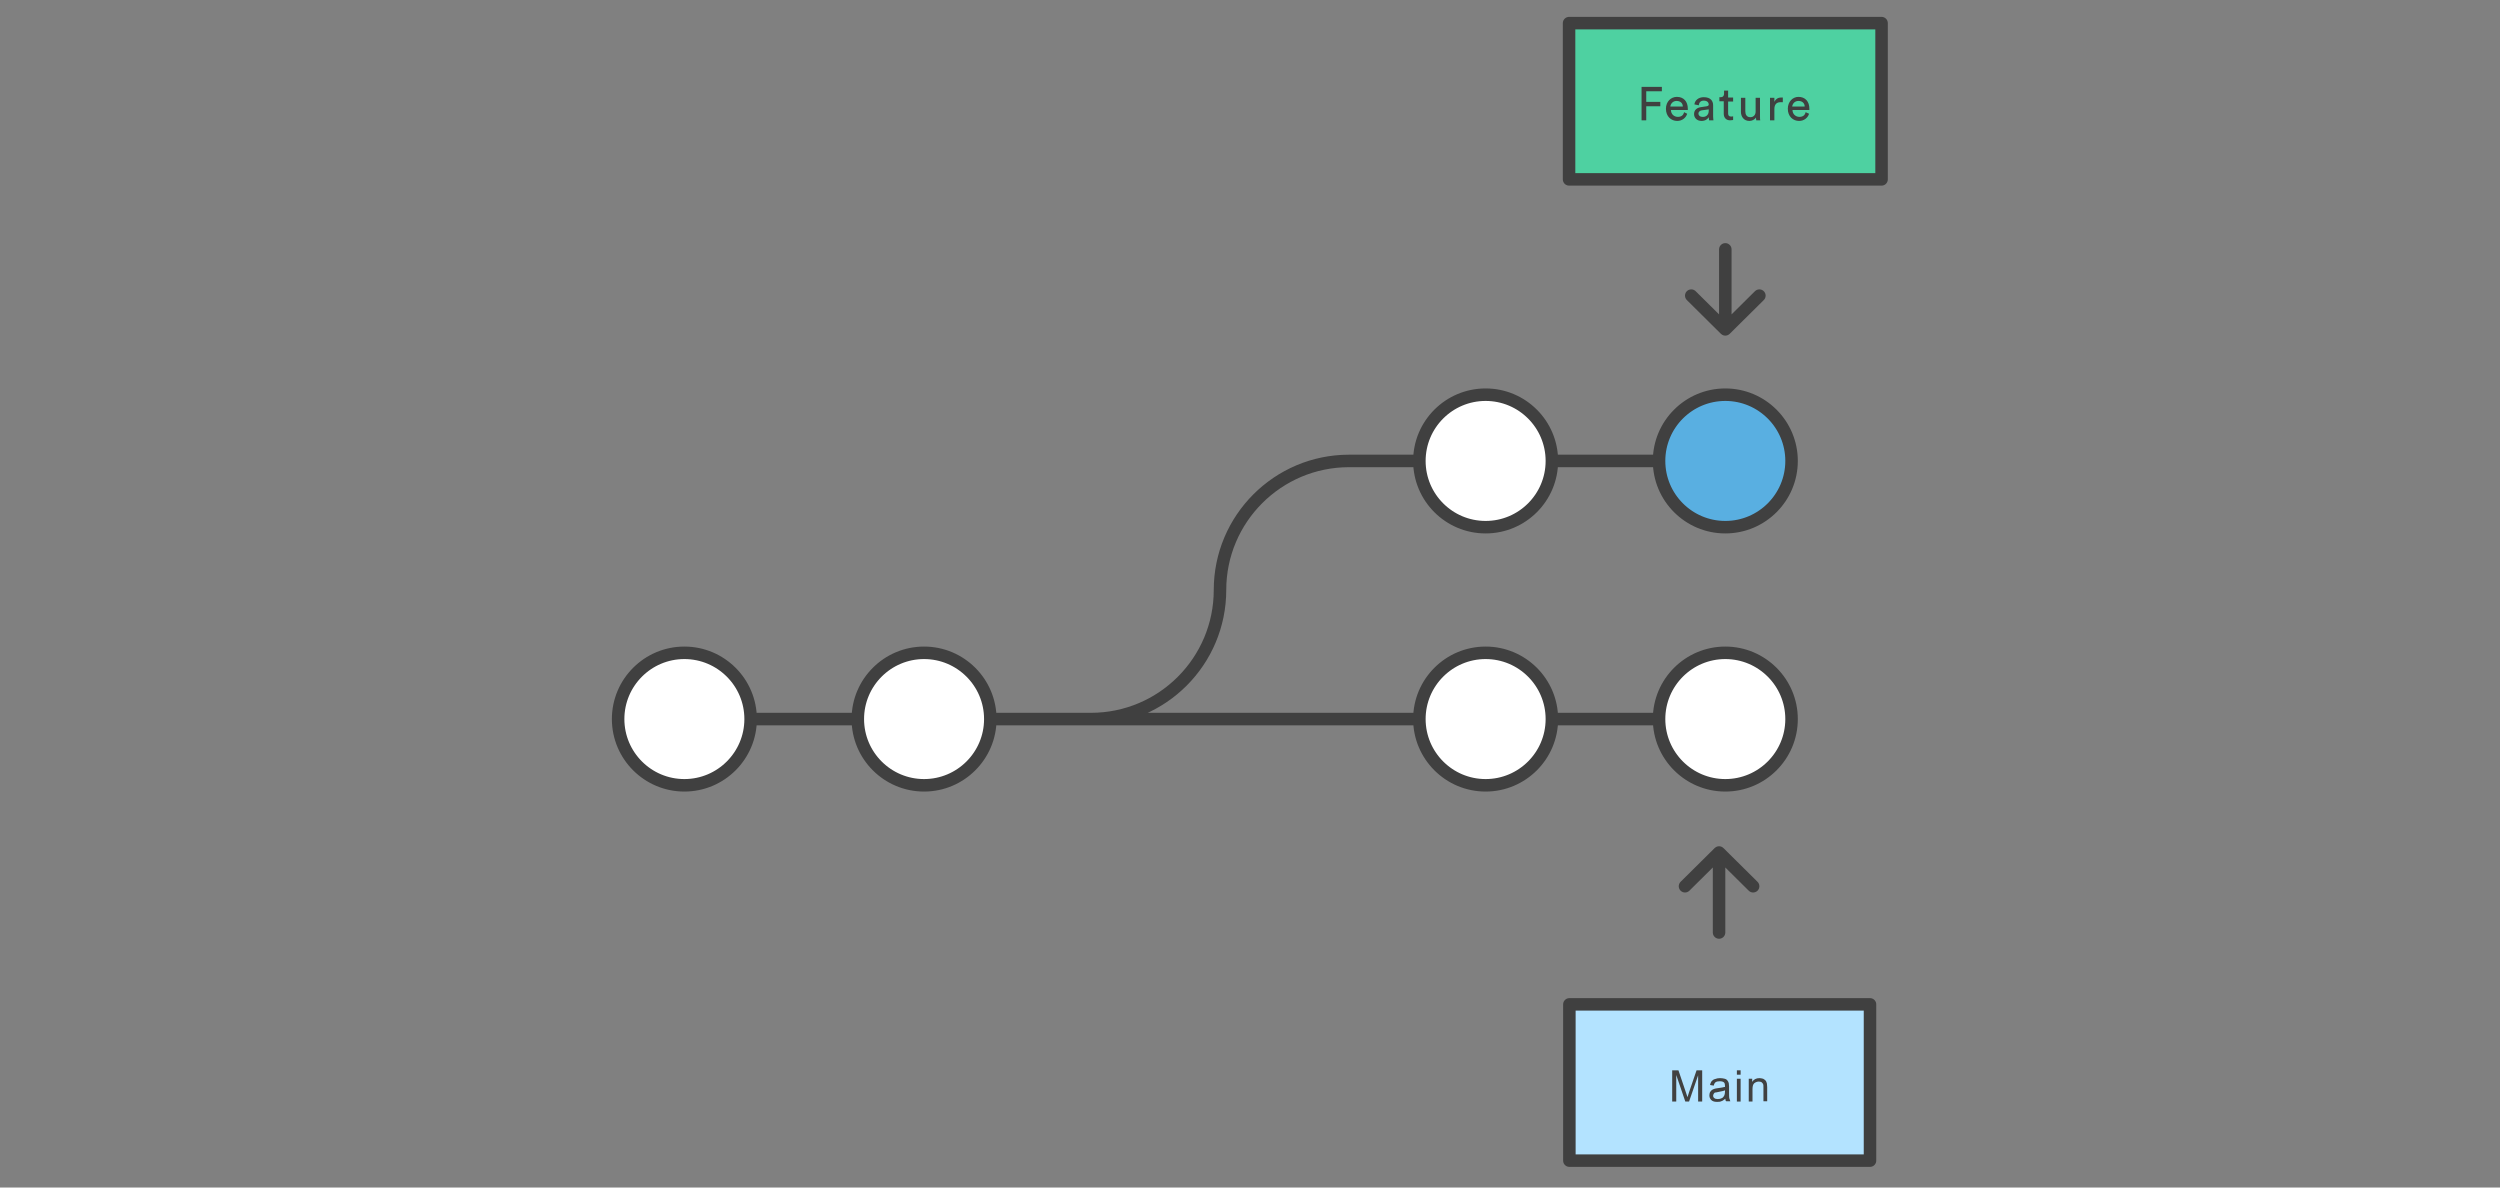 <?xml version="1.0" encoding="utf-8"?>
<!-- Generator: Adobe Illustrator 25.2.3, SVG Export Plug-In . SVG Version: 6.00 Build 0)  -->
<svg version="1.1" id="Lager_1" xmlns="http://www.w3.org/2000/svg" xmlns:xlink="http://www.w3.org/1999/xlink" x="0px" y="0px"
	 viewBox="0 0 800 380" style="enable-background:new 0 0 800 380;" xml:space="preserve">
<rect x="0" y="0" width="800" height="380" fill="#808080" stroke="none"/>
<style type="text/css">
	.st0{fill:none;stroke:#404040;stroke-width:4;stroke-miterlimit:10;}
	.st1{fill:#FFFFFF;stroke:#404040;stroke-width:4;stroke-miterlimit:10;}
	.st2{fill:#59AFE1;stroke:#404040;stroke-width:4;stroke-linejoin:round;stroke-miterlimit:10;}
	.st3{fill:#4ED1A1;stroke:#404040;stroke-width:4;stroke-linecap:round;stroke-linejoin:round;stroke-miterlimit:10;}
	.st4{fill:#404040;}
	.st5{fill:none;stroke:#404040;stroke-width:4;stroke-linecap:round;stroke-linejoin:round;stroke-miterlimit:10;}
	.st6{fill:#B3E3FF;stroke:#404040;stroke-width:4;stroke-linecap:round;stroke-linejoin:round;stroke-miterlimit:10;}
	.st7{fill:#414141;}
</style>
<path class="st0" d="M475.4,147.5H531 M390.4,188.8c0,22.8-18.5,41.3-41.3,41.3 M390.4,188.8c0-22.8,18.5-41.3,41.3-41.3h43.7
	 M240.2,230.1H531"/>
<path class="st1" d="M316.9,230.1c0,11.7-9.5,21.2-21.2,21.2s-21.2-9.5-21.2-21.2s9.5-21.2,21.2-21.2S316.9,218.4,316.9,230.1z
	 M496.6,230.1c0,11.7-9.5,21.2-21.2,21.2s-21.2-9.5-21.2-21.2s9.5-21.2,21.2-21.2S496.6,218.4,496.6,230.1z M573.3,230.1
	c0,11.7-9.5,21.2-21.2,21.2s-21.2-9.5-21.2-21.2s9.5-21.2,21.2-21.2S573.3,218.4,573.3,230.1z M240.2,230.1
	c0,11.7-9.5,21.2-21.2,21.2s-21.2-9.5-21.2-21.2s9.5-21.2,21.2-21.2S240.2,218.4,240.2,230.1z"/>
<path class="st2" d="M573.3,147.5c0,11.7-9.5,21.2-21.2,21.2s-21.2-9.5-21.2-21.2s9.5-21.2,21.2-21.2S573.3,135.8,573.3,147.5z"/>
<circle class="st1" cx="475.4" cy="147.5" r="21.2"/>
<path class="st3" d="M502.1,7.4h100v50h-100L502.1,7.4z"/>
<path class="st4" d="M525.3,38.4V27.8h6.5v1.4h-5v3.4h4.5V34h-4.5v4.5h-1.5V38.4z M539.9,36.4c-0.4,1.3-1.6,2.3-3.2,2.3
	c-1.9,0-3.6-1.4-3.6-3.9c0-2.3,1.6-3.8,3.5-3.8c2.2,0,3.5,1.5,3.5,3.8v0.4h-5.4c0,1.3,1,2.2,2.2,2.2s1.8-0.6,2-1.5L539.9,36.4z
	 M538.5,34.1c0-1-0.7-1.8-2-1.8c-1.2,0-1.9,0.9-2,1.8H538.5z M544.2,34.3l2-0.3c0.4-0.1,0.6-0.3,0.6-0.5c0-0.7-0.5-1.3-1.6-1.3
	c-1,0-1.5,0.6-1.6,1.5l-1.4-0.3c0.2-1.4,1.4-2.3,3-2.3c2.2,0,3,1.2,3,2.6v3.6c0,0.6,0.1,1,0.1,1.2h-1.4c0-0.2-0.1-0.5-0.1-1
	c-0.3,0.5-1,1.2-2.3,1.2c-1.5,0-2.4-1-2.4-2.2C542.1,35.2,543,34.5,544.2,34.3L544.2,34.3z M546.8,35.4V35l-2.2,0.3
	c-0.6,0.1-1.1,0.4-1.1,1.1c0,0.5,0.5,1,1.2,1C545.8,37.5,546.8,36.9,546.8,35.4z M553,31.2h1.6v1.3H553v3.8c0,0.7,0.3,1,1,1
	c0.2,0,0.4,0,0.6-0.1v1.2c-0.1,0-0.5,0.1-1,0.1c-1.2,0-2-0.8-2-2.1v-4h-1.4v-1.3h0.4c0.8,0,1.1-0.5,1.1-1.1v-1h1.3L553,31.2
	L553,31.2z M559.8,38.7c-1.7,0-2.7-1.3-2.7-2.9v-4.5h1.4v4.3c0,1,0.4,1.9,1.6,1.9c1.1,0,1.7-0.8,1.7-1.8v-4.4h1.4v5.9
	c0,0.6,0,1.1,0.1,1.3H562c0-0.2-0.1-0.6-0.1-0.9C561.5,38.3,560.6,38.7,559.8,38.7L559.8,38.7z M570.4,32.7h-0.6c-1.2,0-2,0.6-2,2.2
	v3.6h-1.4v-7.2h1.4v1.3c0.5-1.1,1.4-1.4,2.2-1.4h0.5v1.5L570.4,32.7z M578.9,36.4c-0.4,1.3-1.6,2.3-3.2,2.3c-1.9,0-3.6-1.4-3.6-3.9
	c0-2.3,1.6-3.8,3.4-3.8c2.2,0,3.5,1.5,3.5,3.8v0.4h-5.4c0,1.3,1,2.2,2.2,2.2s1.8-0.6,2-1.5L578.9,36.4z M577.5,34.1
	c0-1-0.7-1.8-2-1.8c-1.2,0-1.9,0.9-2,1.8H577.5z"/>
<path class="st5" d="M552.1,103.3V79.8 M563,94.6l-10.9,10.8l-10.9-10.8"/>
<path class="st5" d="M550.1,274.9v23.5 M539.2,283.6l10.9-10.8l10.9,10.8"/>
<g>
	<path class="st6" d="M502.2,321.4h96.2v50h-96.2V321.4z"/>
	<g>
		<path class="st7" d="M535.1,352.5v-10h2l2.4,7.1c0.2,0.7,0.4,1.2,0.5,1.5c0.1-0.4,0.3-0.9,0.5-1.6l2.4-7h1.8v10h-1.3v-8.4
			l-2.9,8.4h-1.2l-2.9-8.5v8.5H535.1z"/>
		<path class="st7" d="M552.1,351.6c-0.5,0.4-0.9,0.7-1.3,0.8c-0.4,0.2-0.9,0.2-1.4,0.2c-0.8,0-1.4-0.2-1.8-0.6
			c-0.4-0.4-0.6-0.9-0.6-1.5c0-0.4,0.1-0.7,0.2-1c0.2-0.3,0.4-0.5,0.6-0.7c0.3-0.2,0.6-0.3,0.9-0.4c0.2-0.1,0.6-0.1,1.1-0.2
			c1-0.1,1.7-0.3,2.2-0.4c0-0.2,0-0.3,0-0.3c0-0.5-0.1-0.9-0.3-1.1c-0.3-0.3-0.8-0.4-1.4-0.4c-0.6,0-1,0.1-1.3,0.3
			c-0.3,0.2-0.5,0.6-0.6,1.1l-1.2-0.2c0.1-0.5,0.3-0.9,0.5-1.2c0.3-0.3,0.6-0.6,1.1-0.7c0.5-0.2,1-0.3,1.6-0.3s1.1,0.1,1.5,0.2
			s0.7,0.3,0.9,0.6c0.2,0.2,0.3,0.5,0.4,0.8c0,0.2,0.1,0.6,0.1,1.1v1.6c0,1.1,0,1.9,0.1,2.2s0.2,0.6,0.3,0.9h-1.3
			C552.2,352.3,552.1,352,552.1,351.6z M552,348.9c-0.4,0.2-1.1,0.3-2,0.5c-0.5,0.1-0.9,0.2-1.1,0.2c-0.2,0-0.4,0.2-0.5,0.4
			c-0.1,0.2-0.2,0.4-0.2,0.6c0,0.3,0.1,0.6,0.4,0.8c0.2,0.2,0.6,0.3,1.1,0.3s0.9-0.1,1.3-0.3c0.4-0.2,0.6-0.5,0.8-0.9
			c0.1-0.3,0.2-0.7,0.2-1.2V348.9L552,348.9z"/>
		<path class="st7" d="M555.8,343.9v-1.4h1.2v1.4H555.8z M555.8,352.5v-7.3h1.2v7.3H555.8z"/>
		<path class="st7" d="M559.6,352.5v-7.3h1.1v1c0.5-0.8,1.3-1.2,2.3-1.2c0.4,0,0.8,0.1,1.2,0.2c0.4,0.2,0.6,0.4,0.8,0.6
			s0.3,0.6,0.4,0.9c0,0.2,0.1,0.6,0.1,1.2v4.5h-1.2V348c0-0.5,0-0.9-0.1-1.1c-0.1-0.2-0.3-0.4-0.5-0.6c-0.2-0.1-0.5-0.2-0.9-0.2
			c-0.5,0-1,0.2-1.4,0.5c-0.4,0.3-0.6,1-0.6,1.9v4L559.6,352.5L559.6,352.5z"/>
	</g>
</g>
</svg>
